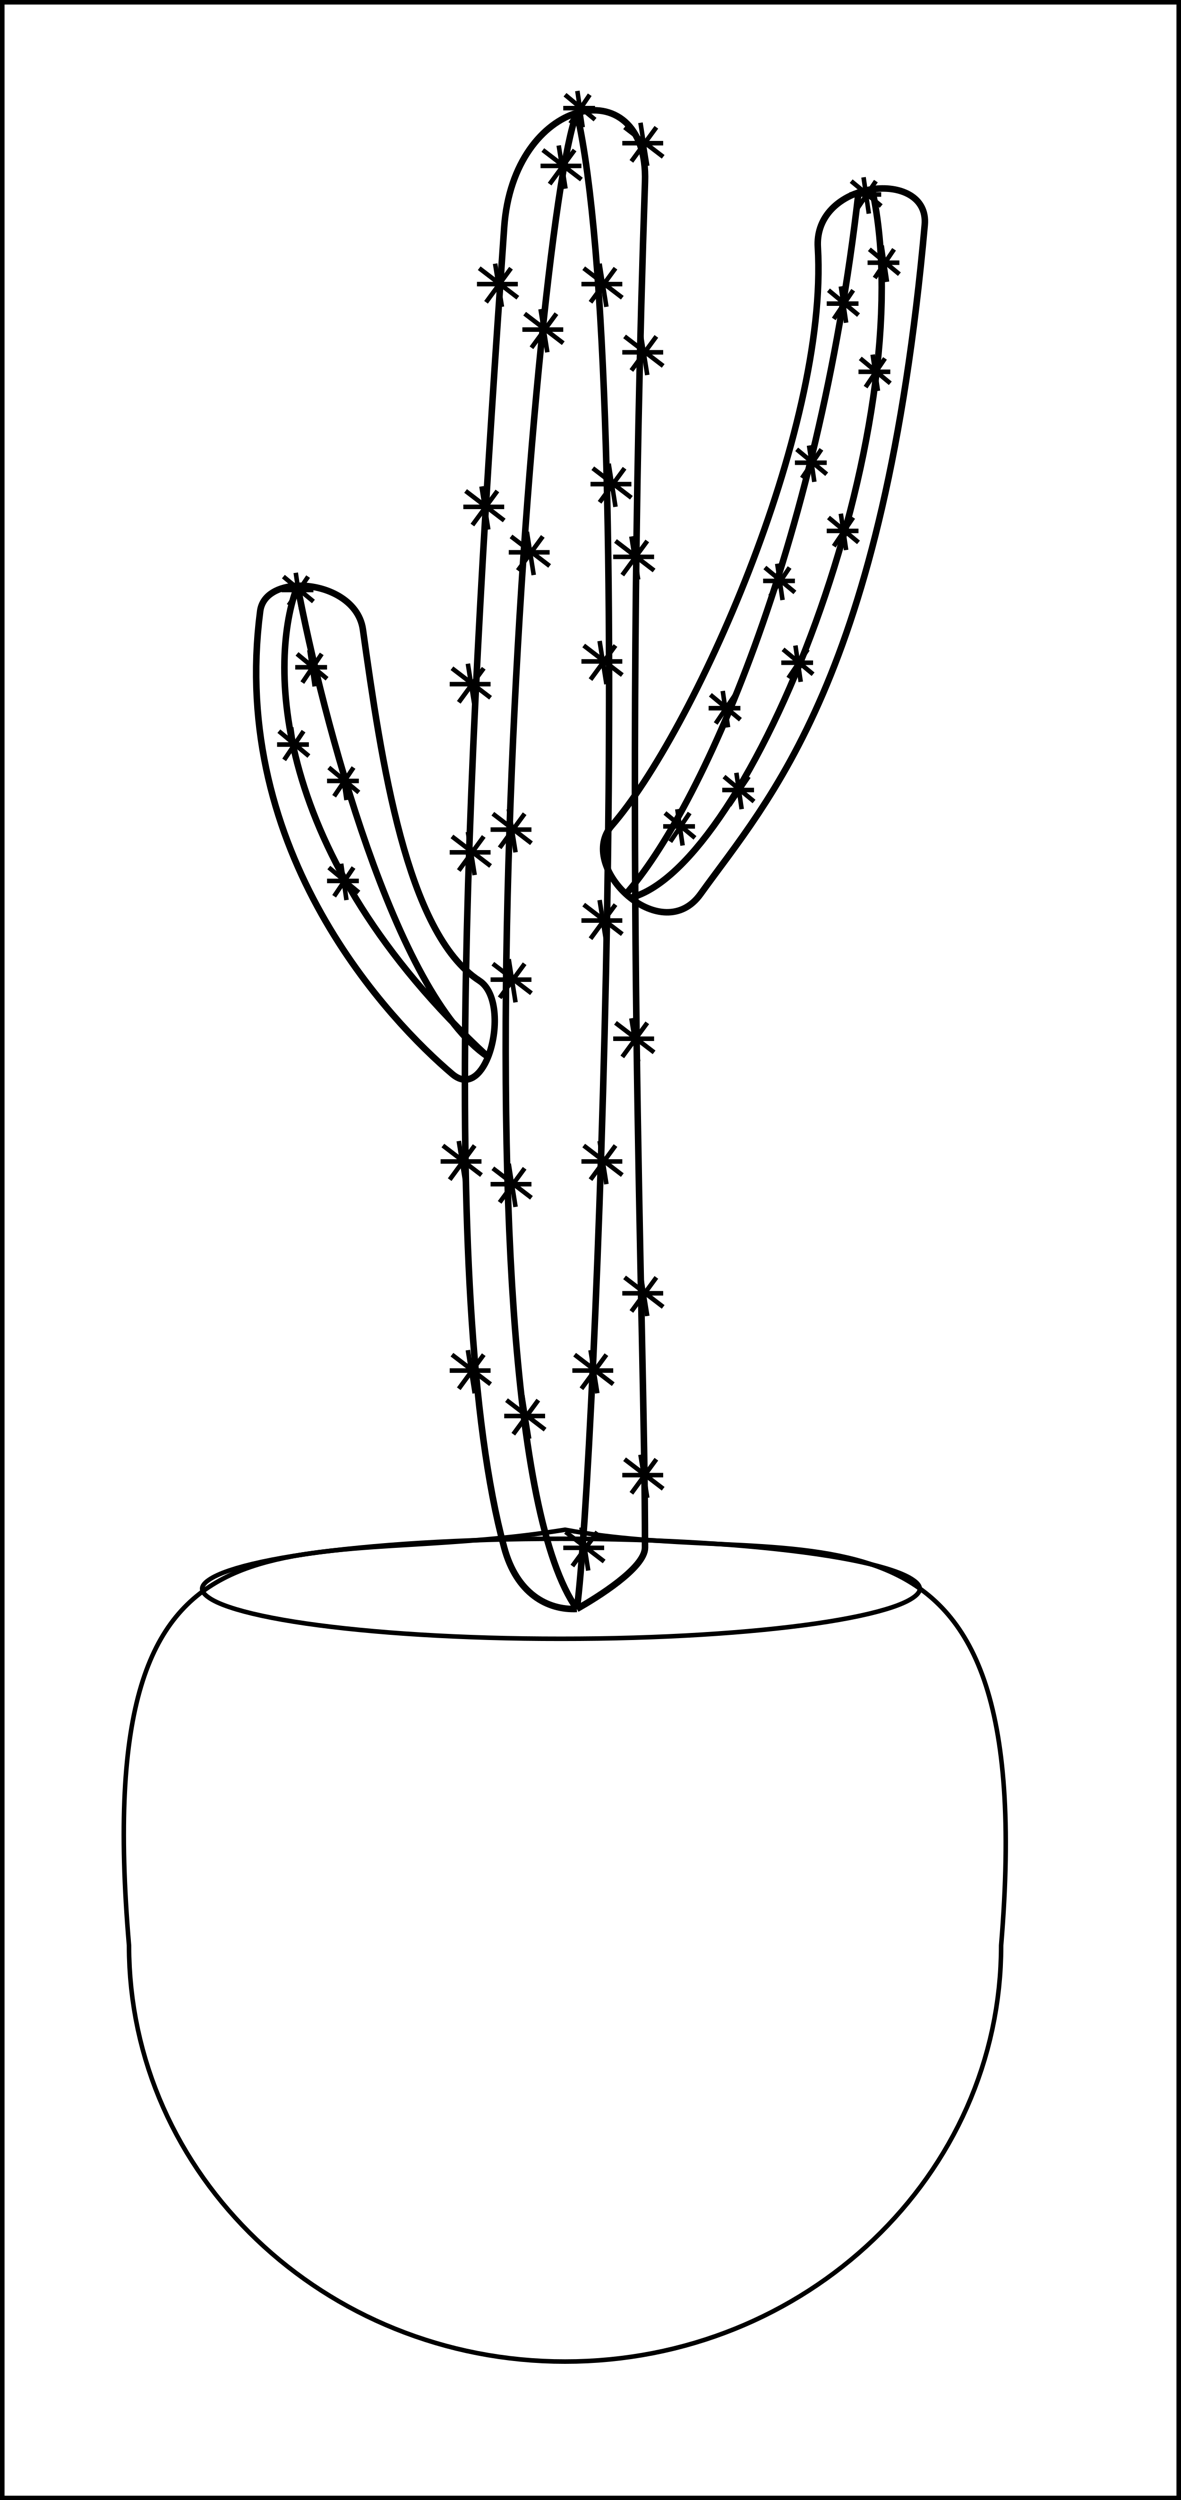 <svg xmlns="http://www.w3.org/2000/svg" width="260" height="550" fill="none" viewBox="0 0 260 550"><path stroke="#000" d="M.5.5h259v549H.5z"/><path stroke="#000" d="M220.4 427.96v.04c0 50.51-42.96 91.5-96 91.5s-96-40.99-96-91.5v-.04c-2.23-26.23-1.14-44.4 2.67-57.08 3.8-12.65 10.3-19.81 18.94-24.06 8.68-4.26 19.57-5.6 32.2-6.5q4.08-.28 8.42-.53c10.4-.64 21.75-1.33 33.76-3.28 11.13 2.07 22.2 2.6 32.63 3.09l6.26.3c12.27.66 23.41 1.72 32.6 5.8 9.15 4.07 16.38 11.15 20.79 23.93 4.4 12.81 5.98 31.36 3.73 58.33Z"/><path stroke="#000" stroke-width="1.44" d="M189 42.35c-5.03 1.7-9.33 5.79-8.95 12.06 2.4 40.38-27.68 106.95-45.39 127.24-3.82 4.38-1.38 10.87 3.14 15.02M189 42.35c-8.95 78.65-34.97 136.06-51.2 154.32M189 42.35q1.48-.5 3-.72m-54.2 155.04q.46.43.96.82m0 0c4.76 3.8 11.3 4.99 15.47-.82 14.91-20.75 40.41-47.58 49.35-147.18.56-6.24-5.48-8.75-11.58-7.86M138.76 197.5C165 191 203.58 94.5 192 41.63M65.5 128.87c6.1-.23 13.48 3.09 14.4 9.63 4.04 28.77 9.52 66.83 25.63 77.24 4.12 2.66 4.13 11.2 1.92 16.76M65.5 128.87c-4.18.15-7.75 1.98-8.22 5.57-6.94 53.2 28.78 90.4 42.3 101.84 3.34 2.82 6.22.35 7.87-3.78M65.5 128.87c-6.2 15.87-6.5 58.83 41.95 103.63M65.5 128.87c5.47 28.87 21.5 90.03 41.95 103.63"/><path stroke="#000" d="M202.5 349.5c0 .54-.38 1.19-1.4 1.9q-1.52 1.08-4.5 2.1c-3.99 1.36-9.78 2.6-16.96 3.64-14.35 2.07-34.2 3.36-56.14 3.36s-41.79-1.29-56.14-3.36c-7.19-1.04-12.97-2.28-16.95-3.64q-3-1.02-4.5-2.1c-1.03-.71-1.41-1.36-1.41-1.9s.38-1.19 1.4-1.9q1.52-1.08 4.5-2.1c3.99-1.36 9.77-2.6 16.96-3.64 14.35-2.07 34.2-3.36 56.14-3.36s41.79 1.29 56.14 3.36c7.19 1.04 12.97 2.28 16.95 3.64q3 1.02 4.5 2.1c1.03.71 1.41 1.36 1.41 1.9Z"/><path stroke="#000" stroke-width="1.44" d="M127 24.83c-7.42 2.23-15 10.87-16 25.17-7.46 107-15 235 0 290.44 2.73 10.11 9.5 13.79 16 13.5m0-329.1c7.8-2.35 15.43 2.42 15 15.16-5 148 0 249 0 300.44 0 4.49-10.64 11.03-15 13.5m0-329.1C117 50 97.4 312.3 127 353.93m0-329.1c13.74 60.16 4 299.87 0 329.1"/><path stroke="#000" d="m115.5 257-5.5 7.5m-1.5-7.5 8.5 6.5m-5-7.5 1.5 9.5m-5.5-5h9m-1.5-48.5-5.5 7.5m-1.5-7.5 8.5 6.5m-5-7.5 1.5 9.5m-5.5-5h9M106.5 184l-5.5 7.5m-1.5-7.5 8.5 6.5m-5-7.5 1.5 9.5m-5.5-5h9m-1.5-40.5-5.5 7.5m-1.5-7.5 8.5 6.5m-5-7.5 1.5 9.5m-5.5-5h9m1.5-42.5-5.5 7.5m-1.5-7.5 8.5 6.5m-5-7.5 1.5 9.5m-5.5-5h9m1.5-52.5-5.5 7.5m-1.5-7.5 8.5 6.5m-5-7.5 1.5 9.5m-5.5-5h9M144.5 28l-5.5 7.5m-1.5-7.5 8.5 6.5m-5-7.5 1.5 9.5m-5.5-5h9M144.5 74l-5.5 7.5m-1.5-7.5 8.5 6.5m-5-7.5 1.5 9.5m-5.5-5h9m-3.5 41.5-5.5 7.5m-1.5-7.5 8.5 6.5m-5-7.5 1.5 9.5m-5.5-5h9M142.5 225l-5.5 7.5m-1.5-7.5 8.5 6.5m-5-7.5 1.5 9.5m-5.5-5h9m.5 52.5-5.5 7.5m-1.5-7.5 8.5 6.5m-5-7.5 1.5 9.5m-5.5-5h9m5.83-105.66-4.27 6.32m-1.17-6.32 6.61 5.48m-3.89-6.32 1.17 8m-4.28-4.21h7m8.83-28.95-4.27 6.32m-1.17-6.32 6.61 5.48m-3.89-6.32 1.17 8m-4.28-4.21h7m-92.17-11.95-4.27 6.32m-1.17-6.32 6.61 5.48M68.11 143l1.17 8M65 146.79h7m-4.17-19.95-4.27 6.32m-1.17-6.32 6.61 5.48M65.11 126l1.17 8M62 129.79h7m60.83-108.95-4.27 6.32m-1.17-6.32 6.61 5.48M127.11 20l1.17 8M124 23.79h7m61.83 16.05-4.27 6.32m-1.17-6.32 6.61 5.48M190.11 39l1.17 8M187 42.79h7M66.83 160.84l-4.27 6.32m-1.17-6.32 6.61 5.48M64.11 160l1.17 8M61 163.79h7m9.83 5.05-4.27 6.32m-1.17-6.32 6.61 5.48M75.11 168l1.17 8M72 171.79h7m-1.17 19.05-4.27 6.32m-1.17-6.32 6.61 5.48M75.11 190l1.17 8M72 193.79h7m94.83-68.95-4.27 6.32m-1.17-6.32 6.61 5.48m-3.89-6.32 1.17 8m-4.28-4.21h7m5.83-28.95-4.27 6.32m-1.17-6.32 6.61 5.48M178.11 98l1.17 8m-4.28-4.21h7m5.83-37.95-4.27 6.32m-1.17-6.32 6.61 5.48M185.11 63l1.17 8M182 66.79h7m7.83-11.95-4.27 6.32m-1.17-6.32 6.61 5.48M194.11 54l1.17 8M191 57.79h7m-3.17 21.05-4.27 6.32m-1.17-6.32 6.61 5.48M192.11 78l1.17 8M189 81.79h7m-8.17 32.05-4.27 6.32m-1.17-6.32 6.61 5.48m-3.89-6.32 1.17 8m-4.28-4.21h7m-11.17 26.05-4.27 6.32m-1.17-6.32 6.61 5.48m-3.89-6.32 1.17 8m-4.28-4.21h7m-14.17 25.05-4.27 6.32m-1.17-6.32 6.61 5.48m-3.89-6.32 1.17 8m-4.28-4.21h7M144.5 321l-5.5 7.5m-1.5-7.5 8.5 6.5m-5-7.5 1.5 9.5m-5.5-5h9M104.5 252l-5.5 7.5m-1.5-7.5 8.5 6.5m-5-7.5 1.5 9.5m-5.5-5h9m.5 42.5-5.5 7.5m-1.5-7.5 8.5 6.5m-5-7.5 1.5 9.5m-5.5-5h9m7.5-122.5-5.5 7.5m-1.5-7.5 8.5 6.5m-5-7.5 1.5 9.5m-5.5-5h9m2.5-64.5-5.5 7.5m-1.5-7.5 8.5 6.5m-5-7.5 1.5 9.5m-5.5-5h9m1.5-52.5-5.5 7.5m-1.5-7.5 8.5 6.5m-5-7.5 1.5 9.5m-5.5-5h9m2.5-39.5-5.5 7.5m-1.5-7.5 8.5 6.5m-5-7.5 1.5 9.5m-5.5-5h9m7.5 22.5-5.5 7.5m-1.5-7.5 8.5 6.5m-5-7.5 1.5 9.5m-5.5-5h9m.5 40.5-5.5 7.5m-1.5-7.5 8.5 6.5m-5-7.5 1.5 9.5m-5.5-5h9m-3.5 35.5-5.5 7.5m-1.5-7.5 8.5 6.5m-5-7.5 1.5 9.5m-5.5-5h9m-1.5 53.5-5.5 7.5m-1.5-7.5 8.5 6.5m-5-7.5 1.5 9.5m-5.5-5h9m-1.5 49.5-5.5 7.5m-1.5-7.5 8.5 6.5m-5-7.5 1.5 9.5m-5.5-5h9m-3.5 42.5-5.5 7.5m-1.5-7.5 8.5 6.5m-5-7.5 1.5 9.5m-5.5-5h9m-16.5 6.5-5.5 7.5m-1.5-7.5 8.5 6.5m-5-7.5 1.5 9.5m-5.5-5h9m11.5 25.5-5.5 7.5m-1.5-7.5 8.5 6.5m-5-7.5 1.5 9.5m-5.5-5h9"/></svg>